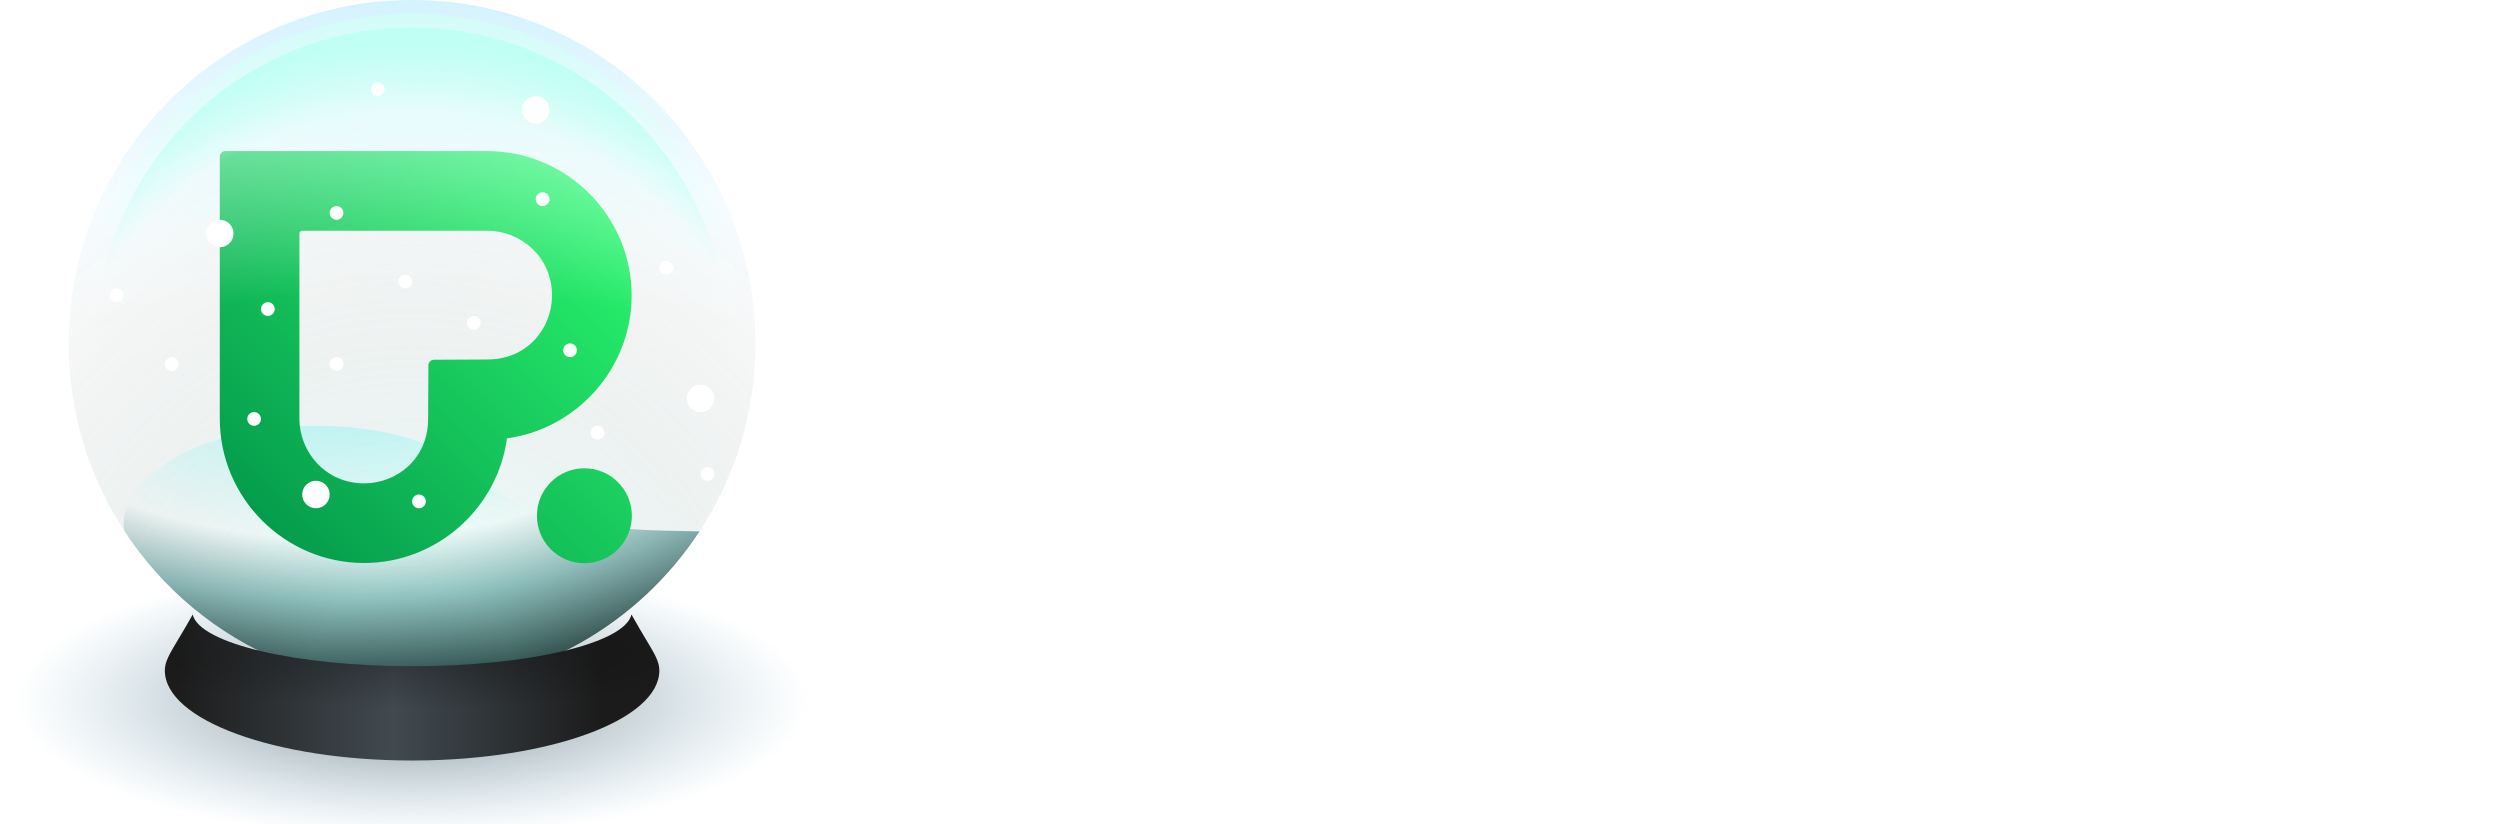 <svg width="182" height="60" viewBox="0 0 182 60" fill="none" xmlns="http://www.w3.org/2000/svg">
<path fill-rule="evenodd" clip-rule="evenodd" d="M181.368 26.698V35.134H177.064V27.845C177.064 26.726 176.662 26.009 175.457 26.009C174.568 26.009 173.793 26.468 173.506 27.128V35.134H169.202V27.817C169.202 26.726 168.715 26.009 167.682 26.009C166.85 26.009 166.161 26.296 165.645 27.042V35.134H161.341V22.222H165.645V23.426C166.563 22.509 167.94 21.992 169.46 21.992C171.44 21.992 172.674 22.853 173.133 23.886C174.023 22.795 175.257 21.992 177.293 21.992C179.589 21.992 181.368 23.169 181.368 26.698ZM153.021 31.461C151.558 31.461 150.439 30.314 150.439 28.677C150.439 26.927 151.643 25.894 153.021 25.894C154.456 25.894 155.603 27.013 155.603 28.677C155.603 30.428 154.484 31.461 153.021 31.461ZM153.021 21.877C148.602 21.877 145.848 24.804 145.848 28.677C145.848 32.551 148.602 35.478 153.021 35.478C157.439 35.478 160.194 32.551 160.194 28.677C160.194 24.804 157.439 21.877 153.021 21.877ZM140.305 30.399C139.674 30.974 138.87 31.347 137.924 31.347C136.833 31.347 135.657 30.457 135.657 28.706C135.657 26.784 137.034 25.894 138.383 25.894C139.071 25.894 139.703 26.095 140.305 26.439V30.399ZM140.305 22.279C139.76 22.021 139.071 21.877 138.181 21.877C133.964 21.877 131.066 24.747 131.066 28.85C131.066 32.752 133.362 35.364 137.034 35.364C138.555 35.364 139.53 34.818 140.305 34.072V35.134H144.609V15.048H140.305V22.279ZM131.64 22.48L130.12 26.497C129.489 26.124 129.144 26.009 128.541 26.009C127.681 26.009 127.251 26.411 126.964 26.927V35.134H122.66V22.222H126.964V23.255C127.48 22.509 128.169 21.992 129.632 21.992C130.694 21.992 131.21 22.164 131.64 22.48ZM112.325 27.243C112.727 26.095 113.444 25.464 114.879 25.464C116.256 25.464 116.973 26.354 116.973 27.243H112.325ZM115.022 21.877C110.775 21.877 108.021 24.919 108.021 28.678C108.021 32.752 110.775 35.478 115.022 35.478C116.858 35.478 118.695 35.02 120.044 34.014L118.867 30.973C118.178 31.404 116.973 31.892 115.481 31.892C114.075 31.892 112.87 31.346 112.468 30.112H121.018C121.191 29.538 121.277 28.965 121.277 27.96C121.277 24.288 118.351 21.877 115.022 21.877ZM103.993 28.046L108.785 35.134H103.277L99.26 28.965V35.134H94.957V15.048H99.26V27.817L102.789 22.222H108.183L103.993 28.046ZM86.702 31.471C85.238 31.471 84.119 30.323 84.119 28.687C84.119 26.937 85.324 25.904 86.702 25.904C88.136 25.904 89.283 27.023 89.283 28.687C89.283 30.438 88.164 31.471 86.702 31.471ZM86.702 21.886C82.283 21.886 79.528 24.814 79.528 28.687C79.528 32.561 82.283 35.488 86.702 35.488C91.12 35.488 93.874 32.561 93.874 28.687C93.874 24.814 91.12 21.886 86.702 21.886ZM72.686 24.096C72.025 24.096 71.251 24.039 70.591 23.952V19.362C71.537 19.333 71.996 19.304 72.599 19.304C74.235 19.304 75.382 19.849 75.382 21.629C75.382 23.579 73.89 24.096 72.686 24.096ZM72.14 15C70.591 15 67.119 15.057 66 15.057V35.144H70.591V28.314C71.308 28.4 72.398 28.4 72.829 28.4C77.477 28.4 80.26 25.244 80.26 21.657C80.26 18.185 78.252 15 72.14 15Z" fill="white"/>
<g clip-path="url(#clip0_20944_579729)">
<ellipse cx="30" cy="51" rx="29" ry="10" fill="url(#paint0_radial_20944_579729)"/>
<path fill-rule="evenodd" clip-rule="evenodd" d="M9.057 38.658C8.958 38.122 8.986 37.622 9.154 37.177C10.703 33.074 16.787 31.186 21.543 31.022C28.254 30.791 32.549 32.376 35.481 35.126C39.05 38.471 45.574 38.588 50.056 38.668C50.355 38.674 50.646 38.679 50.925 38.685C46.529 45.394 38.993 49.86 30.405 49.997C26.819 49.943 23.441 49.221 20.475 48.121C15.78 46.185 11.803 42.86 9.057 38.658Z" fill="url(#paint1_radial_20944_579729)"/>
<circle cx="30" cy="25" r="25" fill="url(#paint2_radial_20944_579729)"/>
<circle cx="30" cy="25" r="25" fill="url(#paint3_radial_20944_579729)" fill-opacity="0.2"/>
<g filter="url(#filter0_d_20944_579729)">
<path fill-rule="evenodd" clip-rule="evenodd" d="M16.4 11C16.179 11 16 11.18 16 11.4V30.481C16 36.259 20.727 40.987 26.505 40.987C31.798 40.987 36.206 37.019 36.91 31.912C42.017 31.208 45.984 26.799 45.984 21.506C45.984 15.728 41.257 11 35.479 11H16.4ZM21.797 30.481V16.997C21.797 16.887 21.886 16.797 21.997 16.797H35.478C37.904 16.797 40.187 18.696 40.187 21.506C40.187 23.894 38.403 26.169 35.489 26.169L31.587 26.191C31.368 26.192 31.191 26.369 31.189 26.589L31.167 30.491C31.167 33.406 28.893 35.189 26.505 35.189C23.696 35.189 21.797 32.906 21.797 30.481ZM39.088 37.546C39.088 39.455 40.635 41.003 42.544 41.003C44.453 41.003 46 39.455 46 37.546C46 35.637 44.453 34.09 42.544 34.09C40.635 34.09 39.088 35.637 39.088 37.546Z" fill="url(#paint4_linear_20944_579729)"/>
</g>
<circle cx="30" cy="25" r="24" fill="url(#paint5_radial_20944_579729)" style="mix-blend-mode:overlay"/>
<circle cx="30" cy="25" r="23" fill="url(#paint6_radial_20944_579729)" style="mix-blend-mode:lighten"/>
<g filter="url(#filter1_dii_20944_579729)">
<path fill-rule="evenodd" clip-rule="evenodd" d="M14.028 44.238C14.522 46.336 21.484 48 30 48C38.516 48 45.478 46.336 45.972 44.238C46.383 44.977 46.732 45.559 47.018 46.036C47.673 47.128 48 47.674 48 48.312C48 51.895 40.1 54.807 30.295 54.864C30.199 54.865 30.101 54.865 30.001 54.865C20.059 54.865 12 51.931 12 48.312C12 47.674 12.327 47.128 12.982 46.036L12.982 46.036L12.982 46.036C13.268 45.559 13.617 44.978 14.028 44.238Z" fill="url(#paint7_linear_20944_579729)"/>
<path fill-rule="evenodd" clip-rule="evenodd" d="M14.028 44.238C14.522 46.336 21.484 48 30 48C38.516 48 45.478 46.336 45.972 44.238C46.383 44.977 46.732 45.559 47.018 46.036C47.673 47.128 48 47.674 48 48.312C48 51.895 40.1 54.807 30.295 54.864C30.199 54.865 30.101 54.865 30.001 54.865C20.059 54.865 12 51.931 12 48.312C12 47.674 12.327 47.128 12.982 46.036L12.982 46.036L12.982 46.036C13.268 45.559 13.617 44.978 14.028 44.238Z" fill="url(#paint8_radial_20944_579729)" fill-opacity="0.2"/>
</g>
<circle cx="27.5" cy="6.5" r="0.5" fill="white"/>
<circle cx="39" cy="8" r="1" fill="white"/>
<circle cx="29.5" cy="20.5" r="0.5" fill="white"/>
<circle cx="24.5" cy="15.5" r="0.5" fill="white"/>
<circle cx="19.5" cy="22.5" r="0.5" fill="white"/>
<circle cx="16" cy="17" r="1" fill="white"/>
<circle cx="12.5" cy="26.5" r="0.5" fill="white"/>
<circle cx="8.5" cy="21.5" r="0.5" fill="white"/>
<circle cx="51.5" cy="34.5" r="0.5" fill="white"/>
<circle cx="23" cy="36" r="1" fill="white"/>
<circle cx="48.5" cy="19.5" r="0.5" fill="white"/>
<circle cx="43.5" cy="31.5" r="0.5" fill="white"/>
<circle cx="41.5" cy="25.5" r="0.5" fill="white"/>
<circle cx="34.5" cy="23.5" r="0.5" fill="white"/>
<circle cx="24.5" cy="26.5" r="0.5" fill="white"/>
<circle cx="39.5" cy="14.5" r="0.5" fill="white"/>
<circle cx="18.5" cy="30.5" r="0.5" fill="white"/>
<circle cx="30.5" cy="36.5" r="0.5" fill="white"/>
<circle cx="51" cy="29" r="1" fill="white"/>
</g>
<defs>
<filter id="filter0_d_20944_579729" x="8" y="3" width="46" height="46.004" filterUnits="userSpaceOnUse" color-interpolation-filters="sRGB">
<feFlood flood-opacity="0" result="BackgroundImageFix"/>
<feColorMatrix in="SourceAlpha" type="matrix" values="0 0 0 0 0 0 0 0 0 0 0 0 0 0 0 0 0 0 127 0" result="hardAlpha"/>
<feOffset/>
<feGaussianBlur stdDeviation="4"/>
<feComposite in2="hardAlpha" operator="out"/>
<feColorMatrix type="matrix" values="0 0 0 0 0.188 0 0 0 0 0.949 0 0 0 0 0.549 0 0 0 0.6 0"/>
<feBlend mode="normal" in2="BackgroundImageFix" result="effect1_dropShadow_20944_579729"/>
<feBlend mode="normal" in="SourceGraphic" in2="effect1_dropShadow_20944_579729" result="shape"/>
</filter>
<filter id="filter1_dii_20944_579729" x="11" y="43.238" width="38" height="13.125" filterUnits="userSpaceOnUse" color-interpolation-filters="sRGB">
<feFlood flood-opacity="0" result="BackgroundImageFix"/>
<feColorMatrix in="SourceAlpha" type="matrix" values="0 0 0 0 0 0 0 0 0 0 0 0 0 0 0 0 0 0 127 0" result="hardAlpha"/>
<feOffset dy="0.5"/>
<feGaussianBlur stdDeviation="0.5"/>
<feComposite in2="hardAlpha" operator="out"/>
<feColorMatrix type="matrix" values="0 0 0 0 0 0 0 0 0 0 0 0 0 0 0 0 0 0 0.6 0"/>
<feBlend mode="normal" in2="BackgroundImageFix" result="effect1_dropShadow_20944_579729"/>
<feBlend mode="normal" in="SourceGraphic" in2="effect1_dropShadow_20944_579729" result="shape"/>
<feColorMatrix in="SourceAlpha" type="matrix" values="0 0 0 0 0 0 0 0 0 0 0 0 0 0 0 0 0 0 127 0" result="hardAlpha"/>
<feOffset dy="-1"/>
<feGaussianBlur stdDeviation="0.5"/>
<feComposite in2="hardAlpha" operator="arithmetic" k2="-1" k3="1"/>
<feColorMatrix type="matrix" values="0 0 0 0 0 0 0 0 0 0 0 0 0 0 0 0 0 0 0.75 0"/>
<feBlend mode="normal" in2="shape" result="effect2_innerShadow_20944_579729"/>
<feColorMatrix in="SourceAlpha" type="matrix" values="0 0 0 0 0 0 0 0 0 0 0 0 0 0 0 0 0 0 127 0" result="hardAlpha"/>
<feOffset dy="1"/>
<feGaussianBlur stdDeviation="0.5"/>
<feComposite in2="hardAlpha" operator="arithmetic" k2="-1" k3="1"/>
<feColorMatrix type="matrix" values="0 0 0 0 0 0 0 0 0 0 0 0 0 0 0 0 0 0 0.15 0"/>
<feBlend mode="normal" in2="effect2_innerShadow_20944_579729" result="effect3_innerShadow_20944_579729"/>
</filter>
<radialGradient id="paint0_radial_20944_579729" cx="0" cy="0" r="1" gradientUnits="userSpaceOnUse" gradientTransform="translate(30 51) rotate(90) scale(10 29)">
<stop stop-color="#595959" stop-opacity="0.786"/>
<stop offset="1" stop-color="#7EB3CA" stop-opacity="0"/>
</radialGradient>
<radialGradient id="paint1_radial_20944_579729" cx="0" cy="0" r="1" gradientUnits="userSpaceOnUse" gradientTransform="translate(25 28.5) rotate(90) scale(20.5 45.243)">
<stop stop-color="#BDFFFF"/>
<stop offset="0.524" stop-color="white"/>
<stop offset="0.737" stop-color="#8AB3B3"/>
<stop offset="1" stop-color="#1B2F2F"/>
</radialGradient>
<radialGradient id="paint2_radial_20944_579729" cx="0" cy="0" r="1" gradientUnits="userSpaceOnUse" gradientTransform="translate(30 91.5) rotate(-90) scale(102.5)">
<stop offset="0.667" stop-color="white" stop-opacity="0"/>
<stop offset="1" stop-color="#A2E3FF"/>
</radialGradient>
<radialGradient id="paint3_radial_20944_579729" cx="0" cy="0" r="1" gradientUnits="userSpaceOnUse" gradientTransform="translate(30 50) rotate(-90) scale(68.5)">
<stop offset="0.113" stop-color="#A4FFEF"/>
<stop offset="0.613" stop-opacity="0"/>
</radialGradient>
<linearGradient id="paint4_linear_20944_579729" x1="31" y1="-4.001" x2="0.997" y2="25.999" gradientUnits="userSpaceOnUse">
<stop stop-color="#2EFF71"/>
<stop offset="1" stop-color="#009148"/>
</linearGradient>
<radialGradient id="paint5_radial_20944_579729" cx="0" cy="0" r="1" gradientUnits="userSpaceOnUse" gradientTransform="translate(30 105.87) rotate(-90) scale(112.174)">
<stop offset="0.756" stop-color="white" stop-opacity="0"/>
<stop offset="1" stop-color="#C0FFF4"/>
</radialGradient>
<radialGradient id="paint6_radial_20944_579729" cx="0" cy="0" r="1" gradientUnits="userSpaceOnUse" gradientTransform="translate(30 34.932) rotate(-90) scale(32.932)">
<stop offset="0.818" stop-color="#C0FFF4" stop-opacity="0"/>
<stop offset="0.967" stop-color="#C0FFF4"/>
</radialGradient>
<linearGradient id="paint7_linear_20944_579729" x1="43.847" y1="54.865" x2="12.923" y2="54.865" gradientUnits="userSpaceOnUse">
<stop stop-color="#1B1B1B"/>
<stop offset="0.49" stop-color="#414A50"/>
<stop offset="1" stop-color="#1C1C1C"/>
</linearGradient>
<radialGradient id="paint8_radial_20944_579729" cx="0" cy="0" r="1" gradientUnits="userSpaceOnUse" gradientTransform="translate(30.5 47.034) rotate(-90) scale(4.058 22.9)">
<stop offset="0.297"/>
<stop offset="1" stop-opacity="0"/>
</radialGradient>
<clipPath id="clip0_20944_579729">
<rect width="60" height="60" fill="white"/>
</clipPath>
</defs>
</svg>
